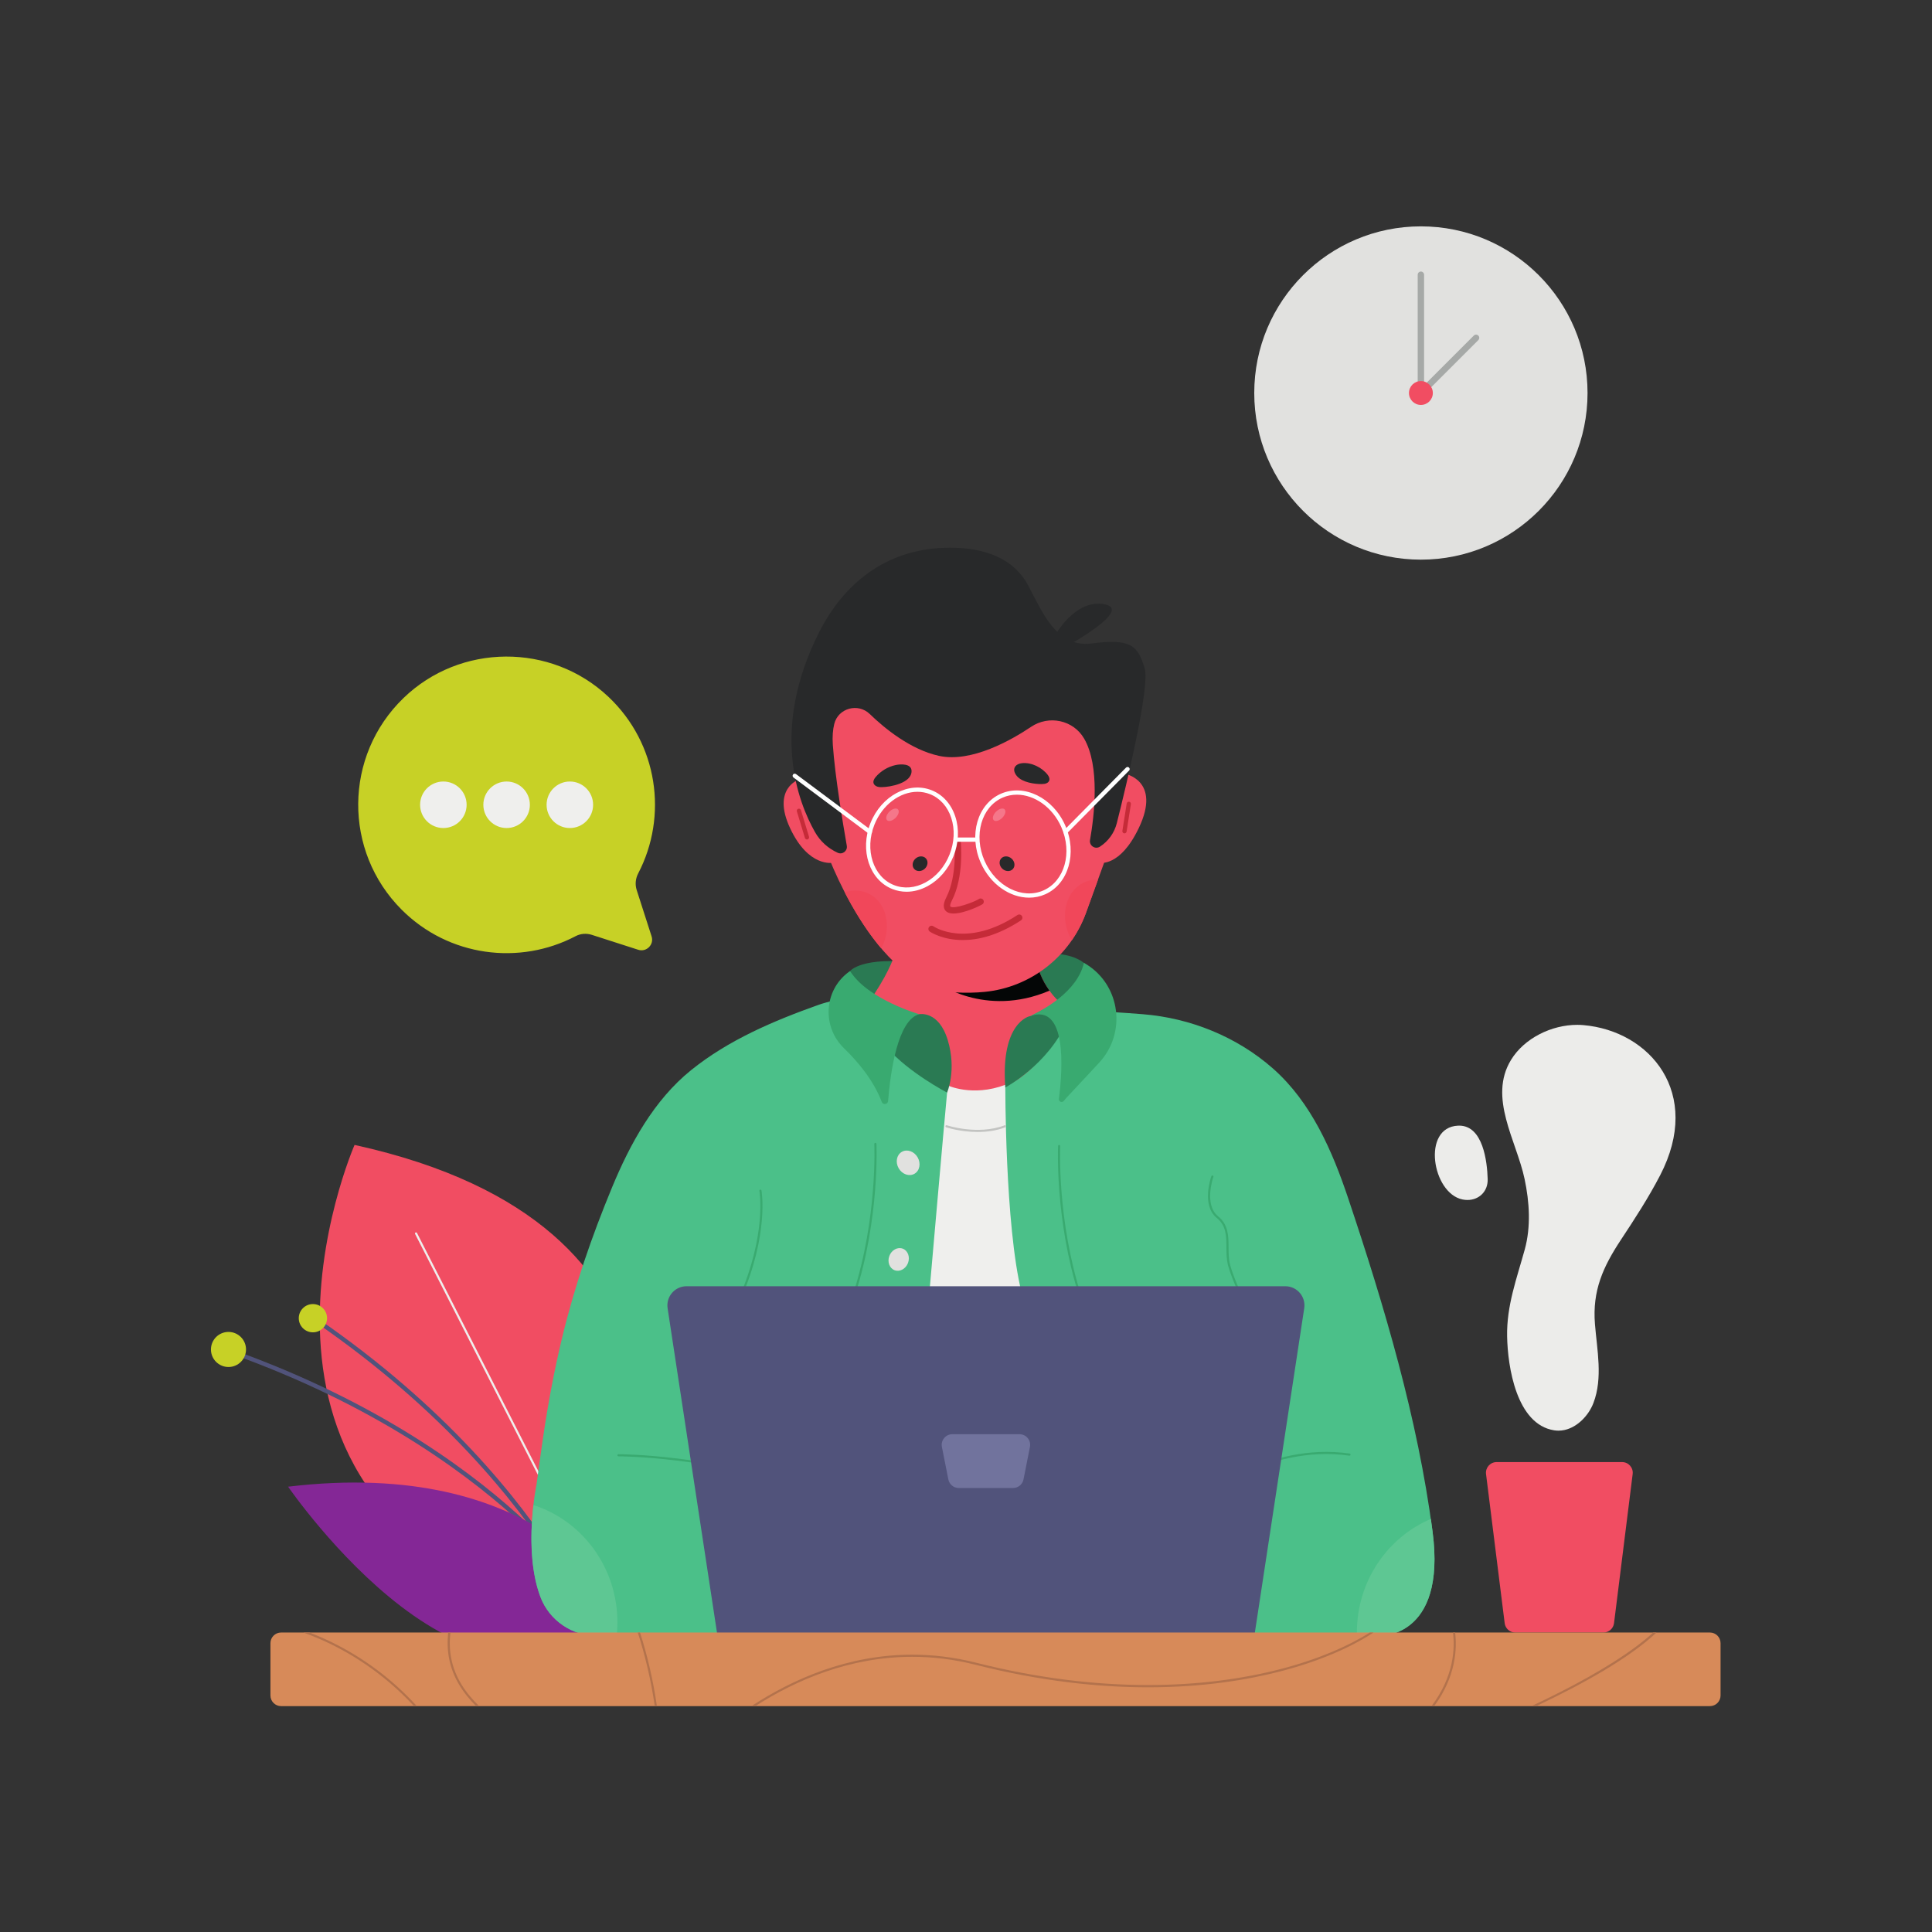 <?xml version="1.0" encoding="UTF-8" standalone="no"?>
<!-- Created with Inkscape (http://www.inkscape.org/) -->

<svg
   version="1.1"
   id="svg2"
   width="1333.333"
   height="1333.333"
   viewBox="0 0 1333.333 1333.333"
   sodipodi:docname="iStock-1312944654.eps"
   xmlns:inkscape="http://www.inkscape.org/namespaces/inkscape"
   xmlns:sodipodi="http://sodipodi.sourceforge.net/DTD/sodipodi-0.dtd"
   xmlns="http://www.w3.org/2000/svg"
   xmlns:svg="http://www.w3.org/2000/svg">
  <rect x="0" y="0" width="1333.333" height="1333.333" fill="#333333" stroke="none"/>
  <defs
     id="defs6" />
  <sodipodi:namedview
     id="namedview4"
     pagecolor="#ffffff"
     bordercolor="#000000"
     borderopacity="0.25"
     inkscape:showpageshadow="2"
     inkscape:pageopacity="0.0"
     inkscape:pagecheckerboard="0"
     inkscape:deskcolor="#d1d1d1" />
  <g
     id="g8"
     inkscape:groupmode="layer"
     inkscape:label="ink_ext_XXXXXX"
     transform="matrix(1.333,0,0,-1.333,0,1333.333)">
    <g
       id="g10"
       transform="scale(0.1)">
      <path
         d="M 0,0 H 10000 V 10000 H 0 Z"
         style="fill:#ffffff;fill-opacity:0;fill-rule:nonzero;stroke:none"
         id="path12" />
      <path
         d="m 8068.59,2595.58 c -7.29,0 -14.67,0.56 -22.11,1.72 -195.56,30.57 -240.79,329.27 -243.71,486.39 -2.95,159.33 49.56,298.42 91.16,449.29 32.78,118.93 24.56,246.03 -0.71,365.53 -42.05,198.79 -189.62,421.27 -70.06,616.82 68.94,112.75 210.34,181.26 342.34,181.26 10.57,0 21.08,-0.44 31.49,-1.33 345.31,-29.56 619.31,-351.41 397.85,-777.9 -59.89,-115.35 -130.75,-224.45 -202.35,-332.78 -93.41,-141.34 -148.81,-263.93 -135.01,-436.97 10.7,-134.14 41.74,-279 -7.89,-408.86 -23.91,-62.58 -80.73,-124.47 -149.23,-139.65 -10.35,-2.29 -20.96,-3.52 -31.77,-3.52"
         style="fill:#ececea;fill-opacity:1;fill-rule:nonzero;stroke:none"
         id="path14" />
      <path
         d="m 3248.67,2236.33 c 0,0 494.17,1419.69 -1413.04,1838.6 0,0 -820.11,-1873.91 1038.46,-2406.49 l 374.58,567.89"
         style="fill:#f14d62;fill-opacity:1;fill-rule:nonzero;stroke:none"
         id="path16" />
      <path
         d="m 3051.63,1849.7 c -2.01,0 -3.94,1.1 -4.92,3.01 l -897.65,1761.33 c -1.39,2.71 -0.31,6.04 2.4,7.42 2.72,1.39 6.03,0.31 7.42,-2.42 l 897.65,-1761.33 c 1.39,-2.7 0.31,-6.03 -2.4,-7.41 l -2.5,-0.6"
         style="fill:#efefed;fill-opacity:1;fill-rule:nonzero;stroke:none"
         id="path18" />
      <path
         d="m 3106.76,1650.79 c -3.79,0 -7.47,1.94 -9.52,5.46 -1.26,2.14 -129.64,218.36 -435.33,492.97 -282.15,253.47 -777.37,609.91 -1534.32,868.67 -5.77,1.96 -8.84,8.23 -6.87,13.99 1.97,5.78 8.25,8.8 14,6.87 761.04,-260.16 1259.03,-618.83 1542.79,-873.91 307.89,-276.76 437.48,-495.29 438.75,-497.46 3.08,-5.25 1.32,-12.01 -3.94,-15.09 -1.75,-1.02 -3.67,-1.5 -5.56,-1.5"
         style="fill:#51537b;fill-opacity:1;fill-rule:nonzero;stroke:none"
         id="path20" />
      <path
         d="m 3172.14,1306.57 c -4.89,0 -9.36,3.27 -10.66,8.22 -0.63,2.42 -65.83,245.27 -285.98,592.26 -203.21,320.24 -583.74,797.21 -1242.67,1250.81 -5.01,3.45 -6.28,10.31 -2.83,15.33 3.45,5.02 10.33,6.31 15.33,2.83 662.49,-456.05 1045.09,-935.9 1249.41,-1258.15 221.69,-349.64 287.44,-595.04 288.07,-597.49 1.55,-5.89 -1.98,-11.9 -7.87,-13.45 -0.93,-0.24 -1.87,-0.36 -2.8,-0.36"
         style="fill:#51537b;fill-opacity:1;fill-rule:nonzero;stroke:none"
         id="path22" />
      <path
         d="M 8301.56,1550.5 H 7844.8 c -27.8,0 -51.25,20.7 -54.69,48.29 l -96.49,772.15 c -4.11,32.9 21.55,61.96 54.71,61.96 h 649.72 c 33.15,0 58.81,-29.06 54.69,-61.96 l -96.47,-772.15 c -3.45,-27.59 -26.9,-48.29 -54.71,-48.29"
         style="fill:#f14d62;fill-opacity:1;fill-rule:nonzero;stroke:none"
         id="path24" />
      <path
         d="m 3180.42,1715.96 c 0,0 -386.93,745.45 -1688.77,589.55 0,0 1000.94,-1460.229 1688.77,-589.55"
         style="fill:#842796;fill-opacity:1;fill-rule:nonzero;stroke:none"
         id="path26" />
      <path
         d="m 4401.21,4975.33 c 0,0 60.52,77.44 349.07,42.25 288.54,-35.19 660.13,46.45 660.13,46.45 0,0 124.28,13.01 201.27,-46.45 77,-59.46 -53.49,-197.92 -53.49,-197.92 l -1033.86,-77.3 -123.12,232.97"
         style="fill:#2a7a53;fill-opacity:1;fill-rule:nonzero;stroke:none"
         id="path28" />
      <path
         d="m 4917.3,4798.95 c -230.56,5.84 -464.66,77.62 -681.05,0.61 -232.05,-82.58 -464.76,-181.52 -658.06,-337.28 -192.53,-155.15 -316.49,-382.6 -409.62,-607.48 -105.01,-253.6 -194.68,-513.29 -258.92,-780.44 -40.41,-168.06 -72.15,-338.15 -97.29,-509.14 -12.11,-82.34 -23.56,-164.77 -34.5,-247.27 0,0 -71.14,-340.47 19.93,-582.75 46.09,-122.65 164.95,-202.65 295.97,-202.65 h 4044.27 c 0,0 351.88,-16.88 278.69,540.49 -77.02,586.56 -249.07,1165.87 -436.7,1725.27 -82.34,245.47 -191.38,497.39 -389.23,671.92 -186.68,164.65 -427.57,261.84 -675.08,281.5 -405.31,32.2 -998.24,47.22 -998.41,47.22"
         style="fill:#4bc089;fill-opacity:1;fill-rule:nonzero;stroke:none"
         id="path30" />
      <path
         d="m 4135.22,5966.21 c 0,0 -140.25,-46.25 -44.77,-251.17 95.5,-204.91 220.59,-179.14 220.59,-179.14 l -175.82,430.31"
         style="fill:#f14d62;fill-opacity:1;fill-rule:nonzero;stroke:none"
         id="path32" />
      <path
         d="m 5819.53,5997.54 c 0,0 196.31,-31.33 76.1,-282.5 -97.58,-203.91 -203.04,-179.14 -203.04,-179.14 l 126.94,461.64"
         style="fill:#f14d62;fill-opacity:1;fill-rule:nonzero;stroke:none"
         id="path34" />
      <path
         d="m 4650.82,5151.77 c 0,0 13.13,-114.48 -183.93,-380.98 -60.86,-82.31 -30.11,-165.35 48.73,-235.55 42.01,-37.41 94.51,75.48 157.25,47.42 66.18,-29.61 143.41,-199.55 217.59,-214.08 150.67,-29.49 300.99,-11.47 387.84,51.43 246.17,178.29 205.77,395.83 205.77,395.83 0,0 -121.99,105.7 -123.86,268.67 l -709.39,67.26"
         style="fill:#f14d62;fill-opacity:1;fill-rule:nonzero;stroke:none"
         id="path36" />
      <path
         d="m 5433.46,4873.66 c -33.78,46.87 -72.21,119.93 -73.25,210.85 l -215.01,20.39 -300,-186.04 c 0,0 251.48,-189.04 588.26,-45.2"
         style="fill:#040606;fill-opacity:1;fill-rule:nonzero;stroke:none"
         id="path38" />
      <path
         d="m 5460.5,6709.59 c 0,0 102.98,192.61 256.7,164.84 153.72,-27.76 -197.94,-219.51 -197.94,-219.51 0,0 -89.64,7.76 -58.76,54.67"
         style="fill:#28292a;fill-opacity:1;fill-rule:nonzero;stroke:none"
         id="path40" />
      <path
         d="m 5762.07,5662.57 -139.33,-385.12 c -81.8,-226.12 -285.63,-386.69 -524.95,-410.16 -47.49,-4.66 -98.97,-5.87 -154.56,-2.47 -422.94,25.85 -673.23,752.99 -673.23,752.99 l -23.87,737.08 364.06,110.41 1151.88,-143.23 v -659.5"
         style="fill:#f14d62;fill-opacity:1;fill-rule:nonzero;stroke:none"
         id="path42" />
      <path
         d="m 4337.13,5587.45 c -49.45,22.37 -90.71,59.6 -117.51,106.8 -87.24,153.69 -234.01,529.05 20.54,1033.66 127.25,252.25 342.64,426.51 643.72,438.22 181.79,7.06 355.39,-37.34 440.02,-195.83 69.18,-129.54 142.96,-319.57 322.25,-299.74 1.84,0.22 3.67,0.43 5.5,0.65 205.91,26.86 238.73,-11.94 274.54,-128.32 28.75,-93.42 -94.41,-604.12 -144.13,-801.97 -12.62,-50.25 -43.87,-93.73 -87.41,-121.79 -24.67,-15.9 -56.39,5.15 -51.32,34.05 22.39,127.75 52.52,383.26 -30.96,526.2 -55.82,95.57 -182.16,122.04 -273.96,60.23 -98.82,-66.52 -308.4,-187.65 -477.55,-150.3 -147.07,32.46 -280.69,141.96 -357.83,216.57 -60.76,58.76 -163.53,30.61 -183.84,-51.45 -7.16,-28.96 -10.45,-64.59 -7.41,-108.43 11.14,-160.43 52.23,-407.38 72.33,-522.19 4.66,-26.6 -22.38,-47.49 -46.98,-36.36"
         style="fill:#28292a;fill-opacity:1;fill-rule:nonzero;stroke:none"
         id="path44" />
      <path
         d="m 4787.43,5504.44 c -16.67,-15.15 -40.9,-15.65 -54.11,-1.11 -13.22,14.53 -10.41,38.6 6.26,53.75 16.67,15.16 40.89,15.66 54.11,1.12 13.21,-14.54 10.41,-38.61 -6.26,-53.76"
         style="fill:#28292a;fill-opacity:1;fill-rule:nonzero;stroke:none"
         id="path46" />
      <path
         d="m 5189.79,5504.44 c 16.67,-15.15 40.89,-15.65 54.11,-1.11 13.21,14.53 10.41,38.6 -6.26,53.75 -16.67,15.16 -40.9,15.66 -54.11,1.12 -13.22,-14.54 -10.41,-38.61 6.26,-53.76"
         style="fill:#28292a;fill-opacity:1;fill-rule:nonzero;stroke:none"
         id="path48" />
      <path
         d="m 4984.84,5135.57 c -104.73,0 -166.68,40.92 -171.07,43.93 -7.54,5.15 -9.48,15.44 -4.32,22.98 5.13,7.53 15.4,9.48 22.94,4.35 7.07,-4.75 174.21,-113.32 435.22,58.34 7.62,4.99 17.88,2.89 22.9,-4.74 5.02,-7.63 2.91,-17.89 -4.73,-22.91 -120.13,-78.99 -222.53,-101.95 -300.94,-101.95"
         style="fill:#c52b38;fill-opacity:1;fill-rule:nonzero;stroke:none"
         id="path50" />
      <path
         d="m 5066.01,5346.9 -0.9,-0.85 z m -129.53,-73.93 c -14.18,0 -26.53,2.64 -35.38,9.11 -13.33,9.74 -24.52,30.45 -2.13,73.8 58.65,113.5 42.41,285.25 42.24,286.98 -0.9,9.08 5.73,17.18 14.82,18.08 9.07,0.96 17.19,-5.72 18.1,-14.81 0.73,-7.41 17.42,-183.12 -45.78,-305.44 -10.01,-19.38 -10.24,-29.71 -8.04,-31.66 17.58,-15.59 124.23,23.66 145.92,38.05 6.49,5.42 16.15,5.07 22.26,-1.03 6.46,-6.45 6.46,-16.93 0,-23.38 -5.99,-6 -94.22,-49.7 -152.01,-49.7"
         style="fill:#c52b38;fill-opacity:1;fill-rule:nonzero;stroke:none"
         id="path52" />
      <path
         d="m 4523.05,5961.77 c 1.72,5.69 5.12,11.45 9.65,16.88 26.53,31.79 63.99,54.2 104.43,62.98 26.66,5.8 82.66,8.22 82.32,-31.66 -0.52,-62.08 -110.08,-82.4 -154.82,-82.72 -9.96,-0.07 -20.39,0.48 -29,5.5 -12.96,7.57 -15.84,18.17 -12.58,29.02"
         style="fill:#28292a;fill-opacity:1;fill-rule:nonzero;stroke:none"
         id="path54" />
      <path
         d="m 5432.43,5975.28 c -1.42,5.1 -4.19,10.23 -7.79,15 -29.26,38.71 -84.74,66.28 -133.71,61.04 -30.48,-3.27 -50.22,-23.96 -35.04,-53.73 20.54,-40.28 81.71,-52.05 122.3,-54.16 9.53,-0.49 19.17,-0.5 28.64,0.79 16.21,2.21 30.65,13.01 25.6,31.06"
         style="fill:#28292a;fill-opacity:1;fill-rule:nonzero;stroke:none"
         id="path56" />
      <path
         d="m 5620.94,5272.54 c 0.02,0.05 0.05,0.12 0.07,0.18 -0.02,-0.06 -0.04,-0.12 -0.07,-0.18 m 0.44,1.17 c 0.03,0.09 0.06,0.18 0.09,0.26 -0.03,-0.08 -0.06,-0.17 -0.09,-0.26 m 0.44,1.22 c 0.04,0.1 0.07,0.18 0.11,0.28 -0.04,-0.09 -0.07,-0.19 -0.11,-0.28 m 0.46,1.25 c 0.03,0.07 0.05,0.14 0.08,0.21 -0.03,-0.07 -0.05,-0.14 -0.08,-0.21"
         style="fill:#f3919e;fill-opacity:1;fill-rule:nonzero;stroke:none"
         id="path58" />
      <path
         d="m 5549.04,5134.37 c -4.71,8.15 -9.18,16.54 -13.09,25.41 -49.07,111.1 -13.73,234.33 78.92,275.25 20.34,8.99 41.74,13.15 63.29,13.15 2.1,0 4.2,-0.04 6.3,-0.12 l -61.72,-170.61 v 0 c -0.12,-0.35 -0.25,-0.7 -0.38,-1.06 -0.03,-0.07 -0.05,-0.14 -0.08,-0.21 -0.12,-0.32 -0.24,-0.65 -0.35,-0.97 -0.04,-0.1 -0.07,-0.18 -0.11,-0.28 -0.11,-0.32 -0.23,-0.64 -0.35,-0.96 -0.03,-0.08 -0.06,-0.17 -0.09,-0.26 -0.12,-0.33 -0.25,-0.66 -0.37,-0.99 -0.02,-0.06 -0.05,-0.13 -0.07,-0.18 -18.38,-49.52 -42.69,-95.8 -71.9,-138.17"
         style="fill:#f1475a;fill-opacity:1;fill-rule:nonzero;stroke:none"
         id="path60" />
      <path
         d="m 4562.73,5092.26 c -78.07,92.06 -141.76,198.16 -189.55,290.88 18.11,5.82 36.65,8.89 55.05,8.89 23.09,0 45.96,-4.83 67.45,-15.07 91.42,-43.59 123.17,-167.8 70.91,-277.42 -1.2,-2.51 -2.59,-4.83 -3.86,-7.28"
         style="fill:#f1475a;fill-opacity:1;fill-rule:nonzero;stroke:none"
         id="path62" />
      <path
         d="m 5057.7,5644.49 h -111.06 v 22.05 h 111.06 v -22.05"
         style="fill:#ffffff;fill-opacity:1;fill-rule:nonzero;stroke:none"
         id="path64" />
      <path
         d="m 4503.6,5684.69 c -2.29,0 -4.6,0.71 -6.58,2.18 l -389.04,290.36 c -4.88,3.64 -5.89,10.55 -2.24,15.43 3.64,4.88 10.53,5.89 15.43,2.24 l 389.04,-290.35 c 4.88,-3.64 5.88,-10.55 2.24,-15.43 -2.16,-2.9 -5.48,-4.43 -8.85,-4.43"
         style="fill:#ffffff;fill-opacity:1;fill-rule:nonzero;stroke:none"
         id="path66" />
      <path
         d="m 5516.03,5684.69 c -2.8,0 -5.61,1.06 -7.76,3.18 -4.32,4.29 -4.36,11.27 -0.08,15.6 l 321.63,324.96 c 4.29,4.32 11.28,4.36 15.6,0.08 4.33,-4.29 4.37,-11.27 0.09,-15.59 l -321.64,-324.97 c -2.16,-2.17 -5,-3.26 -7.84,-3.26"
         style="fill:#ffffff;fill-opacity:1;fill-rule:nonzero;stroke:none"
         id="path68" />
      <path
         d="m 5264.48,5888.22 c -25.34,0 -50.46,-4.99 -74.31,-15.52 -109.49,-48.35 -150.99,-195.39 -92.52,-327.77 58.45,-132.36 195.07,-200.74 304.57,-152.4 109.48,48.36 150.98,195.4 92.52,327.78 -45.73,103.53 -139.29,167.91 -230.26,167.91 m 63.62,-533.21 c -99.56,0 -201.26,69.24 -250.63,181.02 -63.37,143.49 -16.82,303.58 103.79,356.84 120.58,53.29 270.27,-20.15 333.66,-163.65 63.37,-143.51 16.82,-303.59 -103.79,-356.85 -26.67,-11.78 -54.77,-17.36 -83.03,-17.36"
         style="fill:#ffffff;fill-opacity:1;fill-rule:nonzero;stroke:none"
         id="path70" />
      <path
         d="m 4749.87,5903.16 c -89.9,0 -181.31,-66.13 -222.76,-170.2 -51.65,-129.69 -6.44,-269.94 100.78,-312.64 51.58,-20.54 109.84,-15.68 164.03,13.69 54.86,29.74 98.93,80.9 124.08,144.07 25.16,63.17 28.34,130.62 8.94,189.92 -19.17,58.59 -58.13,102.17 -109.72,122.71 -21.17,8.44 -43.22,12.45 -65.35,12.45 m -56.33,-517.44 c -25.25,0 -50.13,4.68 -73.81,14.11 -118.52,47.2 -169.26,200.31 -113.11,341.29 56.15,140.99 198.26,217.28 316.76,170.08 57.77,-23.01 101.28,-71.43 122.51,-136.34 21,-64.21 17.66,-136.99 -9.4,-204.94 -27.07,-67.95 -74.67,-123.1 -134.06,-155.29 -35.43,-19.21 -72.55,-28.91 -108.89,-28.91"
         style="fill:#ffffff;fill-opacity:1;fill-rule:nonzero;stroke:none"
         id="path72" />
      <path
         d="m 4604.14,5751.86 c -4.69,0 -8.74,1.37 -11.64,4.26 -8.87,8.88 -3.47,28.67 12.07,44.2 10.47,10.47 22.87,16.34 32.56,16.34 4.69,0 8.75,-1.37 11.64,-4.27 8.88,-8.87 3.47,-28.66 -12.07,-44.2 -10.47,-10.47 -22.87,-16.33 -32.56,-16.33"
         style="fill:#f5778a;fill-opacity:1;fill-rule:nonzero;stroke:none"
         id="path74" />
      <path
         d="m 5156.32,5751.86 c -4.69,0 -8.75,1.37 -11.64,4.26 -8.87,8.88 -3.47,28.67 12.07,44.2 10.47,10.47 22.88,16.34 32.56,16.34 4.69,0 8.74,-1.37 11.64,-4.27 8.87,-8.87 3.47,-28.66 -12.07,-44.2 -10.47,-10.47 -22.87,-16.33 -32.56,-16.33"
         style="fill:#f5778a;fill-opacity:1;fill-rule:nonzero;stroke:none"
         id="path76" />
      <path
         d="m 5821.77,5687.96 -1.73,0.14 c -6.02,0.94 -10.13,6.59 -9.18,12.6 l 22.37,141.91 c 0.96,6.01 6.63,10.08 12.61,9.17 6.02,-0.95 10.13,-6.59 9.18,-12.61 l -22.37,-141.9 c -0.86,-5.43 -5.56,-9.31 -10.88,-9.31"
         style="fill:#c52b38;fill-opacity:1;fill-rule:nonzero;stroke:none"
         id="path78" />
      <path
         d="m 4177.89,5656.25 c -4.73,0 -9.1,3.07 -10.55,7.83 l -41.64,137.48 c -1.77,5.83 1.53,11.99 7.35,13.75 5.84,1.77 11.98,-1.53 13.75,-7.35 l 41.65,-137.49 c 1.76,-5.83 -1.53,-11.98 -7.36,-13.75 -1.06,-0.32 -2.14,-0.47 -3.2,-0.47"
         style="fill:#c52b38;fill-opacity:1;fill-rule:nonzero;stroke:none"
         id="path80" />
      <path
         d="m 4734.51,3925.61 c -27.09,-15.65 -63.72,-2.93 -81.81,28.39 -18.09,31.33 -10.79,69.42 16.31,85.06 27.09,15.64 63.72,2.92 81.81,-28.41 18.09,-31.32 10.79,-69.4 -16.31,-85.04"
         style="fill:#e1e1df;fill-opacity:1;fill-rule:nonzero;stroke:none"
         id="path82" />
      <path
         d="m 4673.81,3537.85 c 26.66,-10.07 38.84,-43.22 27.2,-74.05 -11.64,-30.82 -42.69,-47.65 -69.35,-37.58 -26.66,10.07 -38.84,43.22 -27.2,74.04 11.64,30.83 42.69,47.66 69.35,37.59"
         style="fill:#e1e1df;fill-opacity:1;fill-rule:nonzero;stroke:none"
         id="path84" />
      <path
         d="m 7597.52,3789.87 c -8.27,0 -16.8,0.84 -25.49,2.59 l -0.55,0.11 c -156.87,32.35 -212.18,373.47 -22.81,382.1 1.94,0.09 3.87,0.13 5.77,0.13 123.68,0 145.11,-186.09 147.69,-276.85 1.81,-63.84 -44.67,-108.08 -104.61,-108.08"
         style="fill:#ececea;fill-opacity:1;fill-rule:nonzero;stroke:none"
         id="path86" />
      <path
         d="m 8219.15,7967.82 c 0,-476.5 -386.28,-862.78 -862.77,-862.78 -476.51,0 -862.78,386.28 -862.78,862.78 0,476.49 386.27,862.77 862.78,862.77 476.49,0 862.77,-386.28 862.77,-862.77"
         style="fill:#e1e1df;fill-opacity:1;fill-rule:nonzero;stroke:none"
         id="path88" />
      <path
         d="m 4906.82,4382.87 c 0,0 127.51,-60.62 297.96,3.19 0,0 -2.22,-726.27 84.11,-1075.34 h -477.24 c 0,0 78.68,902.46 95.17,1072.15"
         style="fill:#efefed;fill-opacity:1;fill-rule:nonzero;stroke:none"
         id="path90" />
      <path
         d="m 5061.86,4141.91 c -90.12,0 -162.34,23.93 -163.42,24.3 -2.88,0.98 -4.43,4.1 -3.45,6.98 0.97,2.88 4.12,4.41 6.99,3.46 1.59,-0.54 160.58,-53.12 299.13,-0.07 2.83,1.09 6.03,-0.32 7.11,-3.18 1.1,-2.84 -0.33,-6.03 -3.17,-7.11 -47.72,-18.27 -97.74,-24.38 -143.19,-24.38"
         style="fill:#c2c3c1;fill-opacity:1;fill-rule:nonzero;stroke:none"
         id="path92" />
      <path
         d="m 5209.24,2178.1 c -363.65,0 -744.64,22.72 -980.54,100.84 -559.36,185.21 -1022,183.92 -1026.65,183.63 -2.55,-0.03 -5.54,2.42 -5.56,5.47 -0.03,3.04 2.42,5.53 5.47,5.55 4.53,0.03 469.04,1.63 1030.2,-184.19 550.28,-182.22 1896.75,-61.59 1952.75,-56.44 24.88,20.55 379.31,305.52 802.49,244.1 3,-0.44 5.09,-3.24 4.66,-6.25 -0.44,-3.02 -3.33,-4.98 -6.26,-4.67 -431.52,62.75 -791.51,-239.65 -795.09,-242.7 l -1.33,-1.13 -1.73,-0.17 c -8.07,-0.75 -476.68,-44.02 -978.41,-44.04"
         style="fill:#39aa70;fill-opacity:1;fill-rule:nonzero;stroke:none"
         id="path94" />
      <path
         d="m 6464.48,3203.87 c -2.02,0 -3.96,1.12 -4.93,3.04 -0.79,1.59 -79.34,159.15 -101.74,245.05 -8,30.62 -8.13,62.52 -8.27,93.38 -0.25,57.31 -0.48,111.42 -49.93,151.45 -80.93,65.52 -30.19,210.21 -27.99,216.33 1.02,2.87 4.18,4.33 7.05,3.34 2.86,-1.04 4.35,-4.19 3.32,-7.06 -0.51,-1.42 -50.28,-143.45 24.55,-204.04 53.53,-43.31 53.77,-102.62 54.03,-159.97 0.13,-30.18 0.26,-61.38 7.9,-90.64 22.12,-84.79 100.15,-241.33 100.94,-242.9 1.36,-2.73 0.26,-6.03 -2.47,-7.4 l -2.46,-0.58"
         style="fill:#39aa70;fill-opacity:1;fill-rule:nonzero;stroke:none"
         id="path96" />
      <path
         d="m 3831.89,3277.06 -2.19,0.46 c -2.8,1.21 -4.08,4.45 -2.87,7.26 143.9,332.07 105.14,550.11 104.74,552.28 -0.57,2.99 1.39,5.86 4.39,6.44 3.01,0.53 5.88,-1.4 6.44,-4.4 0.41,-2.19 39.91,-223.24 -105.45,-558.72 -0.91,-2.08 -2.94,-3.32 -5.06,-3.32"
         style="fill:#39aa70;fill-opacity:1;fill-rule:nonzero;stroke:none"
         id="path98" />
      <path
         d="m 4422.8,3297.71 -1.69,0.27 c -2.89,0.92 -4.49,4.02 -3.56,6.93 125.94,392.27 109.21,771.21 109.03,774.99 -0.15,3.05 2.19,5.63 5.24,5.77 2.88,0.42 5.62,-2.18 5.77,-5.23 0.18,-3.8 17.03,-384.66 -109.54,-778.92 -0.75,-2.33 -2.92,-3.81 -5.25,-3.81"
         style="fill:#39aa70;fill-opacity:1;fill-rule:nonzero;stroke:none"
         id="path100" />
      <path
         d="m 5592.76,3286.92 c -2.33,0 -4.5,1.5 -5.24,3.83 -126.57,394.26 -109.74,775.12 -109.54,778.92 0.14,3.04 2.31,5.54 5.77,5.23 3.04,-0.13 5.38,-2.72 5.23,-5.77 -0.18,-3.78 -16.9,-382.71 109.03,-775 0.94,-2.91 -0.66,-6.01 -3.57,-6.93 l -1.68,-0.28"
         style="fill:#39aa70;fill-opacity:1;fill-rule:nonzero;stroke:none"
         id="path102" />
      <path
         d="m 2761.61,2210.43 c -13.72,-120.1 -22.84,-318.23 36.18,-475.23 46.09,-122.65 164.95,-202.65 295.97,-202.65 h 98.87 c 2.48,23.12 3.86,46.58 3.86,70.38 0,285.38 -182.92,526.86 -434.88,607.5"
         style="fill:#5ec793;fill-opacity:1;fill-rule:nonzero;stroke:none"
         id="path104" />
      <path
         d="m 7416.72,2073.04 c -2.74,20.85 -5.64,42.78 -8.66,65.63 -224.84,-95.4 -383.1,-322.75 -383.1,-588.17 0,-6.03 0.27,-11.97 0.44,-17.95 h 112.63 c 0,0 351.88,-16.88 278.69,540.49"
         style="fill:#5ec793;fill-opacity:1;fill-rule:nonzero;stroke:none"
         id="path106" />
      <path
         d="m 4906.98,4616.9 c -46.92,155.78 -148.26,134.83 -148.26,134.83 -20.09,4.39 -140.05,-70.23 -165.5,-174.27 111.55,-128.39 310.1,-231.57 310.1,-231.57 0,0 50.58,115.25 3.66,271.01"
         style="fill:#2a7a53;fill-opacity:1;fill-rule:nonzero;stroke:none"
         id="path108" />
      <path
         d="m 4401.21,4975.33 c 0,0 -3.2,-2.09 -8.6,-6.13 -127.52,-95.43 -137.47,-282.85 -23.06,-393.66 73.96,-71.64 153.8,-167.79 195.54,-278.02 6.38,-16.85 31.34,-13.14 32.8,4.81 12.6,154.84 50.22,418.9 160.83,449.4 0,0 -267.43,77.19 -357.51,223.6"
         style="fill:#39aa70;fill-opacity:1;fill-rule:nonzero;stroke:none"
         id="path110" />
      <path
         d="m 5331.07,4741.29 c 0,0 -151.76,-30.51 -126.29,-369.04 0,0 221.11,117.51 318.23,339.9 97.12,222.39 -162.88,28.72 -191.94,29.14"
         style="fill:#2a7a53;fill-opacity:1;fill-rule:nonzero;stroke:none"
         id="path112" />
      <path
         d="m 5611.68,5017.58 c -34.21,-150.55 -213.73,-245.64 -280.61,-276.29 193.66,70.44 171.25,-270.52 151.22,-428.21 -1.8,-14.22 16.37,-21.76 25.12,-10.42 5.82,7.54 12.25,14.67 20.46,23.48 32.12,34.47 64.39,68.8 96.54,103.23 22.37,23.93 44.68,47.92 66.88,72.01 141,153.05 110.58,397.68 -65.81,508.13 -8.65,5.41 -13.8,8.07 -13.8,8.07"
         style="fill:#39aa70;fill-opacity:1;fill-rule:nonzero;stroke:none"
         id="path114" />
      <path
         d="m 7339.84,7927.89 v 652.24 c 0,9.13 7.41,16.54 16.54,16.54 9.13,0 16.54,-7.41 16.54,-16.54 v -572.38 l 257.39,257.39 c 6.46,6.46 16.93,6.46 23.38,0 6.47,-6.46 6.47,-16.93 0,-23.39 l -313.85,-313.86"
         style="fill:#a6a9a7;fill-opacity:1;fill-rule:nonzero;stroke:none"
         id="path116" />
      <path
         d="m 7418.17,7967.82 c 0,-34.13 -27.66,-61.8 -61.79,-61.8 -34.13,0 -61.8,27.67 -61.8,61.8 0,34.12 27.67,61.79 61.8,61.79 34.13,0 61.79,-27.67 61.79,-61.79"
         style="fill:#f14d62;fill-opacity:1;fill-rule:nonzero;stroke:none"
         id="path118" />
      <path
         d="M 6494.08,1532.55 H 3714.69 l -258.26,1696.62 c -9.14,60.06 37.34,114.16 98.1,114.16 h 3099.72 c 60.75,0 107.23,-54.1 98.09,-114.16 L 6494.08,1532.55"
         style="fill:#51537b;fill-opacity:1;fill-rule:nonzero;stroke:none"
         id="path120" />
      <path
         d="m 5244.89,2298.71 h -281.01 c -26.32,0 -48.97,18.6 -54.08,44.42 l -33.3,168.21 c -6.75,34.08 19.33,65.83 54.08,65.83 h 347.61 c 34.75,0 60.83,-31.75 54.09,-65.83 l -33.31,-168.21 c -5.1,-25.82 -27.75,-44.42 -54.08,-44.42"
         style="fill:#71739d;fill-opacity:1;fill-rule:nonzero;stroke:none"
         id="path122" />
      <path
         d="m 1273.71,3015.95 c 0,-50.15 -40.65,-90.8 -90.79,-90.8 -50.14,0 -90.79,40.65 -90.79,90.8 0,50.13 40.65,90.79 90.79,90.79 50.14,0 90.79,-40.66 90.79,-90.79"
         style="fill:#c7d126;fill-opacity:1;fill-rule:nonzero;stroke:none"
         id="path124" />
      <path
         d="m 1693.22,3177.83 c 0,-40.42 -32.77,-73.19 -73.2,-73.19 -40.42,0 -73.19,32.77 -73.19,73.19 0,40.43 32.77,73.2 73.19,73.2 40.43,0 73.2,-32.77 73.2,-73.2"
         style="fill:#c7d126;fill-opacity:1;fill-rule:nonzero;stroke:none"
         id="path126" />
      <path
         d="m 3373.49,5154.67 -77.21,240.05 c -9.19,28.56 -5.96,59.43 7.91,86.03 154.31,295.77 103.1,670.87 -153.87,913.85 -296.92,280.74 -768.2,277.76 -1061.75,-6.49 -309.02,-299.25 -312.03,-792.41 -9.01,-1095.43 243.84,-243.84 610.77,-289.41 900.73,-136.9 25.78,13.56 56.08,15.65 83.81,6.73 l 240.03,-77.2 c 42.74,-13.75 83.11,26.62 69.36,69.36"
         style="fill:#c7d126;fill-opacity:1;fill-rule:nonzero;stroke:none"
         id="path128" />
      <path
         d="m 2415.82,5835.96 c 0,-66.51 -53.92,-120.42 -120.42,-120.42 -66.51,0 -120.42,53.91 -120.42,120.42 0,66.51 53.91,120.42 120.42,120.42 66.5,0 120.42,-53.91 120.42,-120.42"
         style="fill:#efefed;fill-opacity:1;fill-rule:nonzero;stroke:none"
         id="path130" />
      <path
         d="m 2743.26,5835.96 c 0,-66.51 -53.92,-120.42 -120.42,-120.42 -66.51,0 -120.42,53.91 -120.42,120.42 0,66.51 53.91,120.42 120.42,120.42 66.5,0 120.42,-53.91 120.42,-120.42"
         style="fill:#efefed;fill-opacity:1;fill-rule:nonzero;stroke:none"
         id="path132" />
      <path
         d="m 3070.69,5835.96 c 0,-66.51 -53.91,-120.42 -120.42,-120.42 -66.5,0 -120.42,53.91 -120.42,120.42 0,66.51 53.92,120.42 120.42,120.42 66.51,0 120.42,-53.91 120.42,-120.42"
         style="fill:#efefed;fill-opacity:1;fill-rule:nonzero;stroke:none"
         id="path134" />
      <path
         d="M 8852.74,1169.41 H 1455.26 c -30.45,0 -55.13,24.68 -55.13,55.13 v 270.83 c 0,30.44 24.68,55.13 55.13,55.13 h 7397.48 c 30.45,0 55.13,-24.69 55.13,-55.13 v -270.83 c 0,-30.45 -24.68,-55.13 -55.13,-55.13"
         style="fill:#d78a59;fill-opacity:1;fill-rule:nonzero;stroke:none"
         id="path136" />
      <path
         d="m 2480.82,1169.41 h -15.72 c -67.98,67.92 -120.94,147.35 -139.95,246.02 -8.29,43 -9.6,88 -4.39,135.07 h 11.09 c -5.25,-46.42 -4.02,-90.73 4.12,-132.99 19.22,-99.74 74.38,-179.75 144.85,-248.1"
         style="fill:#b3724c;fill-opacity:1;fill-rule:nonzero;stroke:none"
         id="path138" />
      <path
         d="m 3401.02,1169.41 h -11.04 c -18.66,128.85 -48.82,259.47 -87.99,381.09 h 11.63 c 38.95,-121.65 68.93,-252.24 87.4,-381.09"
         style="fill:#b3724c;fill-opacity:1;fill-rule:nonzero;stroke:none"
         id="path140" />
      <path
         d="m 3910.61,1169.41 h -20.4 c 211.97,138.74 498.05,266.42 833.05,266.42 105.33,0 215.53,-12.63 329.74,-41.5 325.32,-82.22 624.23,-115.68 890.73,-115.68 523.8,0 922.21,129.32 1148.4,271.85 h 18.99 c -114.06,-74.78 -275.54,-147.78 -482.86,-201.33 -170.96,-44.18 -400.59,-82.32 -683.9,-82.32 -255.61,0 -554.93,31.07 -894.07,116.79 -113.24,28.63 -222.41,41.13 -326.87,41.13 -325,0 -603.8,-121.21 -812.81,-255.36"
         style="fill:#b3724c;fill-opacity:1;fill-rule:nonzero;stroke:none"
         id="path142" />
      <path
         d="m 2158.39,1169.41 h -14.87 c -166.29,179.54 -345.7,285.56 -488.02,347.33 -29.19,12.66 -57.63,23.86 -85.09,33.76 h 31.51 c 18.81,-7.22 37.98,-14.98 57.51,-23.45 145.49,-63.08 329.39,-172.12 498.96,-357.64"
         style="fill:#b3724c;fill-opacity:1;fill-rule:nonzero;stroke:none"
         id="path144" />
      <path
         d="m 7953.41,1169.41 h -25.1 c 205.25,96.13 399.04,201.66 542.4,308.43 33.35,24.84 62.77,49.05 88.66,72.66 h 16.88 c -142.31,-133.73 -383.64,-267.92 -622.84,-381.09"
         style="fill:#b3724c;fill-opacity:1;fill-rule:nonzero;stroke:none"
         id="path146" />
      <path
         d="m 7425.1,1169.41 h -13.84 c 116.44,153.71 121.6,299.14 111.26,381.09 h 11.11 c 10.19,-82.79 4.73,-227.71 -108.53,-381.09"
         style="fill:#b3724c;fill-opacity:1;fill-rule:nonzero;stroke:none"
         id="path148" />
    </g>
  </g>
</svg>
